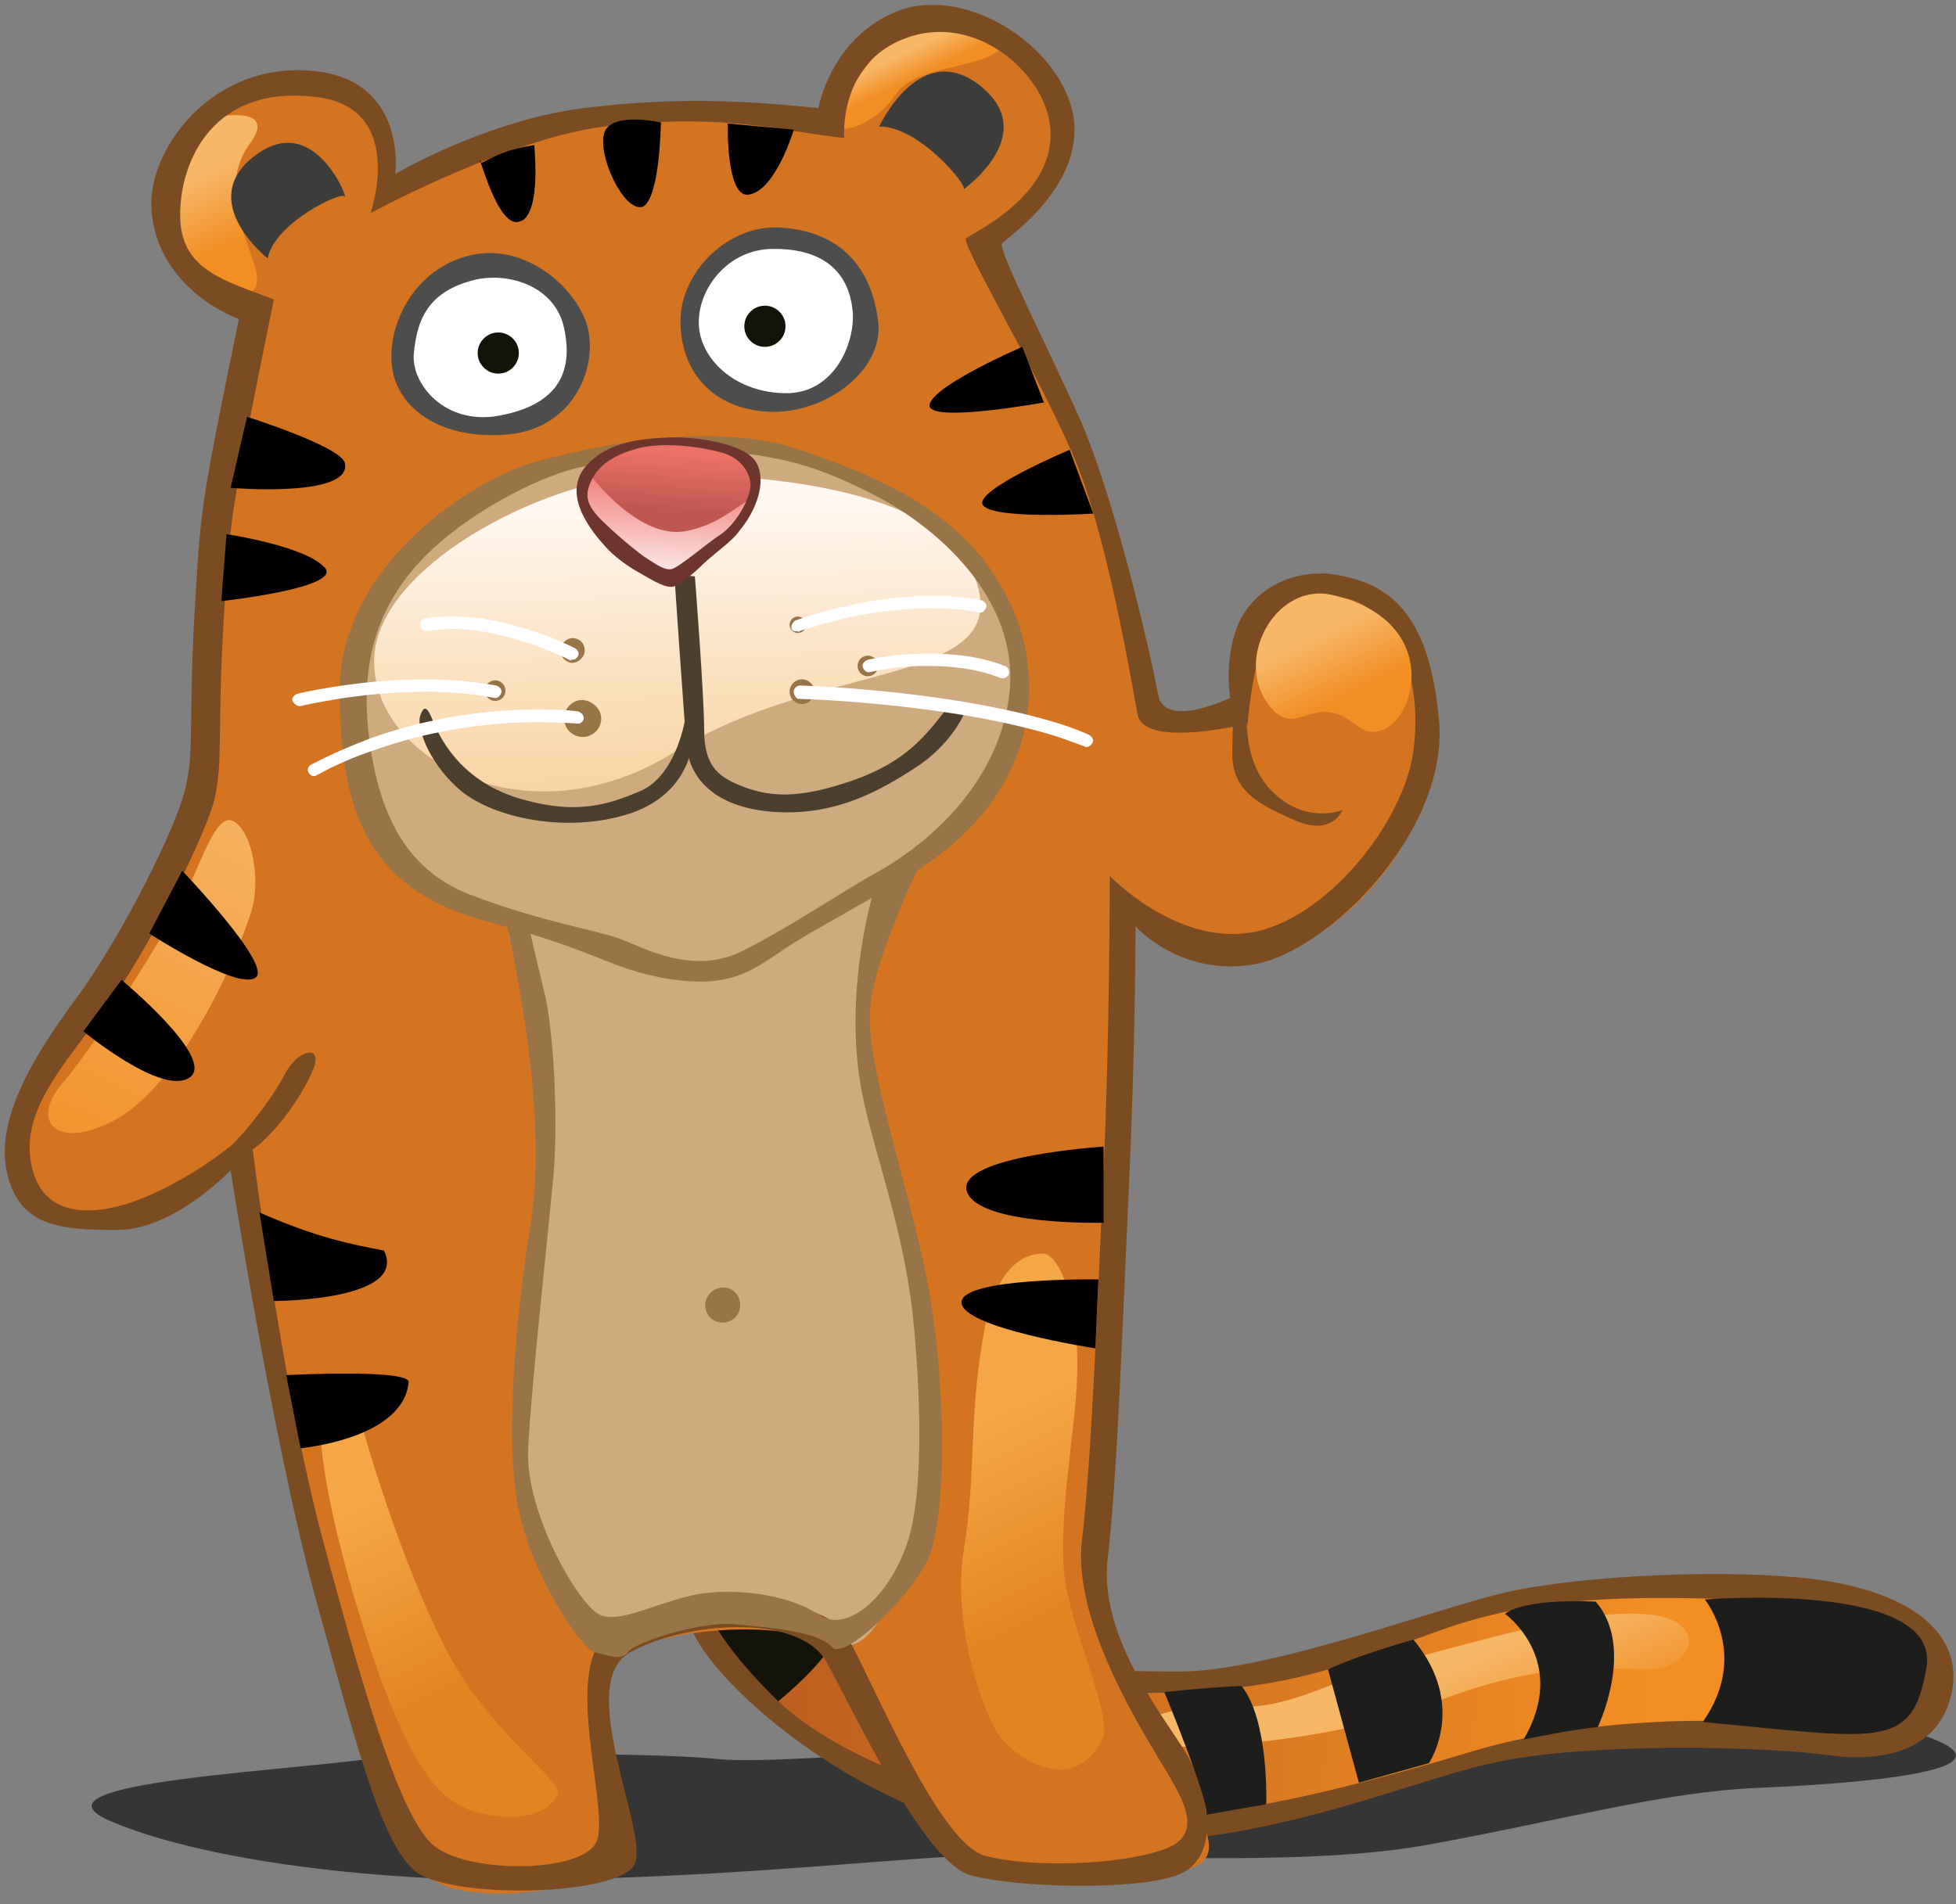 <?xml version="1.0" encoding="utf-8"?>
<!-- Generator: Adobe Illustrator 21.0.0, SVG Export Plug-In . SVG Version: 6.00 Build 0)  -->
<svg version="1.1" id="Laag_1" xmlns="http://www.w3.org/2000/svg" xmlns:xlink="http://www.w3.org/1999/xlink" x="0px" y="0px"
	 viewBox="0 0 190 185" style="enable-background:new 0 0 190 185;" xml:space="preserve">
<rect x="0" y="0" width="190" height="185" fill="#808080" stroke="none"/>
<style type="text/css">
	.st0{fill:#353535;}
	.st1{fill:url(#SVGID_1_);}
	.st2{fill:url(#SVGID_2_);}
	.st3{fill:#131309;}
	.st4{fill:#7B4C22;}
	.st5{fill:#D47420;}
	.st6{fill:url(#SVGID_3_);}
	.st7{fill:#CFAA7E;}
	.st8{fill:url(#SVGID_4_);}
	.st9{fill:url(#SVGID_5_);}
	.st10{fill:url(#SVGID_6_);}
	.st11{fill:url(#SVGID_7_);}
	.st12{fill:url(#SVGID_8_);}
	.st13{fill:#997447;}
	.st14{fill:#4D4D4D;}
	.st15{fill:#FFFFFF;}
	.st16{fill:#4D3F2D;}
	.st17{fill:url(#SVGID_9_);}
	.st18{fill:url(#SVGID_10_);}
	.st19{fill:#6D352C;}
	.st20{fill:url(#SVGID_11_);}
	.st21{fill:none;stroke:#1D1D1B;stroke-width:2;stroke-miterlimit:10;}
	.st22{fill:#020000;}
	.st23{fill:#1D1D1B;}
	.st24{fill:#3C3C3B;}
</style>
<g>
	<g>
		<g>
			<path class="st0" d="M38.5,170.5c-8.9,1.6-37.3,2.5-27.6,6.5c9.7,4.1,28.4,6.1,43.8,5.6c15.4-0.4,23.1-1.2,35.7-2.1
				c12.6-0.8,34,1.2,47.9-1.2c13.8-2.5,23.1-5.2,32.5-5.6c9.3-0.4,25.5-1.6,16.6-4.9c-8.9-3.3-45.8,1.2-59.7,0
				c-13.8-1.2-50.3,2.9-58,2.1C62.1,170.1,38.5,170.5,38.5,170.5z"/>
			<g>
				
					<linearGradient id="SVGID_1_" gradientUnits="userSpaceOnUse" x1="-2686.158" y1="-1382.299" x2="-2777.49" y2="-1385.953" gradientTransform="matrix(1 0 0 1 2846.34 1549.475)">
					<stop  offset="0" style="stop-color:#F28E22"/>
					<stop  offset="1" style="stop-color:#B95B1F"/>
				</linearGradient>
				<path class="st1" d="M82.7,152.3c2.5,4.5,11.8,12.2,27.6,12.2c15.8,0,18.7-3.3,28.8-6.9c10.2-3.7,20.7-4.1,31.7-3.7
					c11,0.4,17,3.7,17,7.3c0,3.7-1.6,8.9-11,7.3c-9.3-1.6-23.1-1.2-32.8,1.6c-9.7,2.9-25.9,9.7-37.7,8.5s-25.9-6.9-31.7-12.6
					c-5.6-5.6-6.5-11-5.6-13.4C69.8,150.3,82.7,152.3,82.7,152.3z"/>
				
					<linearGradient id="SVGID_2_" gradientUnits="userSpaceOnUse" x1="-2704.936" y1="-1375.775" x2="-2709.2" y2="-1385.725" gradientTransform="matrix(1 0 0 1 2846.34 1549.475)">
					<stop  offset="0" style="stop-color:#F28E22"/>
					<stop  offset="1" style="stop-color:#F6B767"/>
				</linearGradient>
				<path class="st2" d="M112.3,169.7c0,0,14.7,0.5,27.3-4.4s18.7-2.5,21.9-3.3c3.3-0.8,4.1-4.9-2-5.2c-6.1-0.4-16.6,2.9-23.1,4.5
					c-6.5,1.6-11,4.9-16.6,4.5C114,165.3,106.9,167.9,112.3,169.7z"/>
				<path class="st3" d="M74.6,166.1c0,0,7.3-5.6,6.9-8.5c-0.4-2.9-9.7-3.3-11.4-2.5C68.6,156,67.3,160.4,74.6,166.1z"/>
				<path class="st4" d="M176.8,153.5c-8.9-1.2-23.5-0.4-30.5,1.2c-6.9,1.6-23.1,7.7-31.7,7.7c-8.5,0-21.1-0.4-24.7-5.2
					c-1.1-1.5-3.8-2.6-7-3.3c3.5,4.5,12.4,10.6,26.5,10.6c15.8,0,20.3-2.5,30.5-6.1c10.2-3.7,20.7-3.3,31.7-2.9
					c11,0.4,15.4,2.1,15.4,5.6c0,3.7-1.6,8.5-11,6.9c-9.3-1.6-23.1-0.8-32.8,2.1c-9.7,2.9-26.4,7.7-38.1,6.5
					c-11.8-1.2-24.3-6-30-11.8c-4.1-4.1-6.3-7.4-6.9-9.8c-0.9,0.6-1.4,1.5-1.2,2.5c0.6,4.7,17,20.3,35.7,21.5
					c18.7,1.2,32.8-5.6,42.2-7.7c9.3-2.1,26.8-1.6,32.5-0.8c5.6,0.8,11-0.4,12.2-6.1C190.7,158.8,185.8,154.8,176.8,153.5z"/>
			</g>
			<g>
				<path class="st5" d="M23,112.7c0,0,3.5,23.7,7.8,39.5c4.3,15.7,7.6,26.9,10.7,30c0,0,0.1,0,0.1,0.1c2.7,2.5,12.3,2,16.1-0.2
					c0.7-0.4,1.3-1,1.4-1.5c1.2-3.4-4.5-16.6,0.8-19.7c4.1-2.4,13.7-3.5,19.1-1.7c1.6,0.6,2.9,1.4,3.5,2.5c2.1,3.7,5.5,12.3,9,17.2
					c1.2,1.6,2.4,2.8,3.5,3.3c0.1,0,0.2,0.1,0.2,0.1c4.6,1.3,16.2,0.7,20.5-0.8c1.1-0.4,1.6-1,1.7-1.7c0.4-2.2-2.5-5.6-4.4-8.7
					c-2.5-4-6.6-13.8-5.6-21.2c1-7.4,0.6-23.7,1.2-37c0.6-13.3,1.2-25.8,1.2-25.8s5.7,7,13.1,5.7c6.6-1.1,13.5-8.7,15.5-15.4
					c0.2-0.8,0.4-1.5,0.5-2.3c1-7.7-2.9-17-7.8-18c-4.9-1-6.8,1-8,4.3c-1.2,3.4-2.2,7.1-2.2,7.1s-8.8,3.4-9.5,0
					c-1-5.6-2.6-18.5-5.7-25.5c-1.1-2.5-2.5-5.2-3.8-7.7c-3.2-6-6.4-11.5-6.4-12.4c0-0.3,8.7-4,7.8-11.1c-0.6-5.2-8.4-12.3-15.2-9.9
					c-4.6,1.7-5.8,5.6-6.1,8c-0.2,1.1-0.1,1.8-0.1,1.8c-3.8-0.4-7.2-1.3-11.9-1.5C68.8,10,67.6,10,66.3,10c-2.1,0-4.5,0.2-7.2,0.4
					c-2.7,0.3-5.6,1-8.5,2c-7.2,2.4-13.8,5.9-13.8,5.9s0.6-2.6-0.1-5.3c-0.9-3.3-3.7-5-7-5.3C20,6.8,15.8,14,15.8,19.5
					c0,5.6,3.6,7.6,8.2,9.5c-0.2,1.3-0.5,2.4-0.7,3.5c-2.9,15.1-2.6,17.3-2.9,23.7c0,1.2-0.1,2.5-0.2,4c-0.6,10.5-0.7,14.4-1.7,18.1
					c-0.6,2.5-2.8,8-5.5,13c-1.3,2.3-2.5,4.5-3.9,6.4c-4.3,5.9-9.5,11.1-8.2,16.3c1.2,5.2,8.1,6.4,13.1,4.1
					C20.6,115.3,23,112.7,23,112.7z"/>
			</g>
			
				<linearGradient id="SVGID_3_" gradientUnits="userSpaceOnUse" x1="-2841.463" y1="-1430.994" x2="-2820.367" y2="-1474.401" gradientTransform="matrix(1 0 0 1 2846.34 1549.475)">
				<stop  offset="0" style="stop-color:#F28E22"/>
				<stop  offset="1" style="stop-color:#F6B767"/>
			</linearGradient>
			<path class="st6" d="M24.4,88.6c-2.2,6.8-7.7,17.4-13.4,20.3c-5.6,2.9-8.1,0-4.9-3.7S17,89.4,18.6,85.6c1.7-3.9,2.9-7.1,4.5-5.5
				C24.8,81.7,25.2,86.2,24.4,88.6z"/>
			<g>
				<path class="st7" d="M55.1,156.3c1.4,2.1,2.8,3.1,4.1,2.9c0.8-0.1,1.8-0.4,2.9-0.6c4.2-1.2,8.4-2.1,12.6-0.9
					c3.1,0.9,5.6,2.3,7.5,2.2c1.7-0.1,2.7-1.7,3.6-3c2.6-4.4,6-13.6,4.7-23.2c-0.2-2.1-0.6-4.1-1-6.2c-1.6-8.5-3.8-16.9-4.8-22.9
					c-1.1-6.8,0.5-13.8,2.9-20.1c0,0-1.1,0-3,0.1c-2.6,0.1-6.8,0.2-11.3,0.6c-6.5,0.5-13.8,1.3-18.7,2.5c-3.6,1-5.8,2.1-5,3.7
					c0,0,2.8,9.1,3.6,18.1c0.2,1.7,0.2,3.3,0.2,4.9c-0.1,5.7-1.7,10.7-2.8,15.9c-0.8,4.1-1.3,8.3-0.2,13.1
					C51.9,149.4,53.5,153.7,55.1,156.3z"/>
			</g>
			<g>
				<path class="st7" d="M41.4,86.2c1.1,1,2.4,1.7,3.7,2.2c7.2,2.7,11.6,3,14,4c0.6,0.2,1.6,0.6,2.7,1c2.9,1.1,6.9,2.2,10.4,0.5
					c4.9-2.5,10.4-6.8,13.8-8.5c1.3-0.7,2.5-1.4,3.6-2.3c2.9-2.1,5.3-5,6.9-8.3c1.7-3.6,2.5-7.6,1.6-11.5c-1-4.5-4-8.8-7.3-12
					c-1.7-1.5-3.4-2.8-5.1-3.7c-4.9-2.6-10.4-5.2-20.1-4.5c-2.9,0.2-6,0.6-9.8,1.5c-3.2,0.7-9.2,3.6-13.5,7.4
					c-3.7,3.3-6.3,7.6-7.4,12.4c-1,4.1-0.7,8.4,0.6,12.5C36.6,80.5,38.5,83.9,41.4,86.2z"/>
			</g>
			
				<linearGradient id="SVGID_4_" gradientUnits="userSpaceOnUse" x1="-2802.539" y1="-1384.37" x2="-2811.481" y2="-1402.814" gradientTransform="matrix(1 0 0 1 2846.34 1549.475)">
				<stop  offset="0" style="stop-color:#E2841F"/>
				<stop  offset="1" style="stop-color:#F5A745"/>
			</linearGradient>
			<path class="st8" d="M31.2,136.1c-0.8,6,2.9,19.1,6,27.6c3.3,8.5,5.6,11.8,10.1,12.6s6.5-0.8,6.9-2.1c0.4-1.2-6.9-6.1-11-14.2
				c-4.1-8.1-7.3-18.7-8.5-23.1C33.7,132.4,31.6,132.8,31.2,136.1z"/>
			
				<linearGradient id="SVGID_5_" gradientUnits="userSpaceOnUse" x1="-2741.302" y1="-1393.055" x2="-2750.198" y2="-1411.402" gradientTransform="matrix(1 0 0 1 2846.34 1549.475)">
				<stop  offset="0" style="stop-color:#E2841F"/>
				<stop  offset="1" style="stop-color:#F5A745"/>
			</linearGradient>
			<path class="st9" d="M95.7,128.8c-1.7,8.8-0.8,14.2-2.1,21.9c-0.9,5.8,0.8,12.6,2.9,17c1.2,2.7,7.7,7.3,10.6,1.2
				c1-2.2-3-10.3-3.7-15.8c-0.6-5.7,1-14,1.2-18.7c0.4-7.3-1.6-12.6-3.3-12.6C99.7,121.8,97,122.7,95.7,128.8z"/>
			
				<linearGradient id="SVGID_6_" gradientUnits="userSpaceOnUse" x1="-2822.378" y1="-1526.272" x2="-2825.647" y2="-1533.014" gradientTransform="matrix(1 0 0 1 2846.34 1549.475)">
				<stop  offset="0" style="stop-color:#F28E22"/>
				<stop  offset="1" style="stop-color:#F6B767"/>
			</linearGradient>
			<path class="st10" d="M20.3,11.5c-3.7,0.9-4.1,8.1-2.9,11.4c1.2,3.3,5.6,7.3,7.3,5.2c1.6-2.1-4.5-8.5-0.4-14.2
				C26.4,11.1,23.5,10.8,20.3,11.5z"/>
			
				<linearGradient id="SVGID_7_" gradientUnits="userSpaceOnUse" x1="-2757.325" y1="-1541.937" x2="-2758.494" y2="-1544.349" gradientTransform="matrix(1 0 0 1 2846.34 1549.475)">
				<stop  offset="0" style="stop-color:#F28E22"/>
				<stop  offset="1" style="stop-color:#F6B767"/>
			</linearGradient>
			<path class="st11" d="M81.2,11.6c0,0,3-7.5,7.6-8.7c4.5-1.1,10.2,0,8.3,1.9s-8.3,1.5-10.2,4.5C84.9,12.3,80.8,13.5,81.2,11.6z"/>
			
				<linearGradient id="SVGID_8_" gradientUnits="userSpaceOnUse" x1="-2780.798" y1="-1500.836" x2="-2779.941" y2="-1463.979" gradientTransform="matrix(1 0 0 1 2846.34 1549.475)">
				<stop  offset="0" style="stop-color:#FFF8F1"/>
				<stop  offset="3.680000e-02" style="stop-color:#FFF6ED"/>
				<stop  offset="0.474" style="stop-color:#FBE0BD"/>
				<stop  offset="0.809" style="stop-color:#F9D2A0"/>
				<stop  offset="1" style="stop-color:#F8CD95"/>
			</linearGradient>
			<path class="st12" d="M63.7,46.1c-10,0.2-26.2,8.3-27.3,17.2C35.3,73.5,51.2,82.2,65.6,73c14.2-8.9,32.8-6.3,29.2-16.6
				C91.7,47,72.4,46,63.7,46.1z"/>
			<path class="st13" d="M71.9,126.8c0,1-0.8,1.7-1.7,1.7c-1,0-1.7-0.8-1.7-1.7s0.8-1.7,1.7-1.7C71.1,125,71.9,125.8,71.9,126.8z"/>
			<path class="st4" d="M139.8,70.2c-0.9-10.7-4.9-13.4-9.7-14.3c-4.9-0.9-8.8,1.8-10,5.2c-1.2,3.3-0.6,6.7-0.6,6.7s-6.4,3.1-7-0.3
				c-0.6-3.3-4-18.5-7.6-26.8c-3.7-8.2-7.6-15.7-7.6-17c0-0.3,7.9-5.2,7-12.2C103.3,4.7,94.1-1.4,87.4,1c-6.7,2.5-7.9,9.5-7.9,9.5
				c-6-0.6-13.1-1.2-22.8,0c-9.5,1.2-18.3,6.4-18.3,6.4s1.2-9.1-7.9-10c-9.7-1-15.8,7.3-15.8,12.8c0,5.5,4,9.5,8.5,11.3
				c-3.7,18.1-3.7,18.1-4.3,28.6c-0.6,10.3,0,13.4-0.9,17C17.2,80.3,11.7,91.2,7.4,97c-4.3,5.8-7.9,11.9-6.7,17
				c1.2,5.2,5.2,5.5,10.7,5.5s11-5.8,11-5.8s4,25.8,8.2,41.4c4.3,15.5,6.4,23.5,9.5,26.5c3,3,20.4,2.7,21.6-0.6
				c1.2-3.3-5.8-17.3-0.6-20.4c5.2-3,16.5-4,19.2,0.9s9.5,19.5,14,20.7c4.5,1.2,15.8,1.5,20,0c4.3-1.5,3.3-7.9,0.9-11.9
				c-2.5-4-8.5-11.5-7.6-18.9c0.9-7.3,1.5-24,2.1-37.1c0.6-13,0.6-24.3,0.6-24.3s4.3,4.9,11.5,3.7C129.1,92.4,140.6,80.8,139.8,70.2
				z M137.3,72.9c-0.9,7-8.5,16.5-15.8,17.7c-7.3,1.2-13.7-5.5-13.7-5.5s0,15.5-0.6,28.6s-1.2,28.6-2.1,35.9c-0.9,7.3,4.9,17,7.3,21
				s4.9,7.6,0.6,9.1c-4.3,1.5-12.8,1.8-17.3,0.6c-4.5-1.2-10.7-16.5-13.4-21.3c-2.7-4.9-17.7-3.7-22.8-0.6c-5.2,3-0.3,17-1.5,20.4
				c-1.2,3.3-13,3.3-16.1,0.3c-3-3-6.1-13-10.3-28.6c-4.3-15.5-7.3-40.8-7.3-40.8s-3.7,3.7-9.7,6.4c-5,2.2-10.3,2.5-11.5-2.7
				c-1.2-5.2,2.7-9.5,7-15.2c4.3-5.8,9.7-16.7,10.7-20.4c0.9-3.7,0.3-6.7,0.9-17c0.6-10.4,0.6-10.5,4.9-31.7
				c-4.5-1.8-9.1-2.7-9.1-8.2c0-5.5,3.4-12.6,13-11.5c9.1,0.9,5.5,11.3,5.5,11.3s14-7.6,23.5-8.5c11.5-1.2,16.5,0.6,22.5,1.2
				c0,0-0.6-7.3,6-9.7c6.7-2.5,13.4,3.3,14,8.5c0.8,7-8.2,10.7-8.2,11c0,1.3,6.7,12.5,10.3,20.7c3.1,6.9,5.4,20,6.4,25.5
				c0.6,3.4,10.7,0.9,10.7,0.9s0.3-4.5,1.5-7.9s3-5.2,7.9-4.3C135.2,59,138.3,65.3,137.3,72.9z"/>
			<path class="st14" d="M45.7,24.8c-5.6,1.3-8.2,7-7.6,11c0.6,4,4.9,7,11.3,6.4c6.4-0.6,8.8-6.7,7.6-10.7
				C55.7,27.6,50.8,23.6,45.7,24.8z"/>
			<path class="st14" d="M75.6,22.1c-4.9-0.2-9.5,4.3-9.5,9.1s3,8.5,8.5,8.8c5.5,0.3,11.3-4,10.7-8.8C84.7,26.3,81.9,22.4,75.6,22.1
				z"/>
			<path class="st15" d="M45.7,27.3c-4.3,1.2-5.2,4-5.5,7c-0.3,3,3,7,8.2,6.1c6.7-1.2,7.1-5.2,6.4-8.5C53.9,27.6,49,26.3,45.7,27.3z
				"/>
			<path class="st15" d="M74.6,24.2c-4.3,0.3-7,4.3-6.7,7.6c0.3,3.3,3.7,6.4,8.5,6.4s6.8-5.2,6.4-8.2C82.3,25.8,79.2,24,74.6,24.2z"
				/>
			<path class="st3" d="M50.4,34.3c0,1.1-0.9,2-2,2c-1.1,0-2-0.9-2-2c0-1.1,0.9-2,2-2C49.5,32.3,50.4,33.2,50.4,34.3z"/>
			<circle class="st3" cx="74.3" cy="31.7" r="2"/>
			<path class="st13" d="M98.4,59.2c-4-9.1-12.3-12.6-20.7-15.5c-5.2-1.8-13.7-2.1-25.8,1.2c-6,1.7-18.9,10-18.9,22.2
				c0,12.2,3,19.5,14.6,22.5c10.8,2.9,11.5,4.5,17.3,5.5c5.8,0.9,7.9-0.6,11-2.7c3-2.1,9.9-5.5,14.6-8.8
				C100.8,76.3,101.4,66.1,98.4,59.2z M98.1,66.8c-0.6,7.9-6.4,14.3-13,18c-3.3,1.8-8.2,5.2-13,7.6s-9.5-0.3-11.9-1.2
				c-2.5-0.9-7.5-1.6-14.6-4.3c-6.4-2.5-8.8-8.2-9.7-14.9c-0.9-6.7,0.3-12.2,4.5-17c4.3-4.9,11.8-8.6,15.5-9.5
				c16.1-3.7,23.5-0.3,29.8,3C92,52,98.7,58.6,98.1,66.8z"/>
			<path class="st16" d="M65.5,55.8c0,0,0.9,13.4,1.2,16.7s3,6.1,8.8,6.4c5.8,0.3,10-2.1,13.4-4.3c3.3-2.1,4.9-5.2,4.9-5.8
				c0-0.6-1-1-1.8,0c-2.1,2.7-4,5.2-9.1,7c-5.2,1.8-8.2,1.8-11.5,0.3c-1.7-0.8-3-1.8-3-5.2c0-3.3-0.9-14.9-0.9-14.9L65.5,55.8z"/>
			<path class="st16" d="M67.3,71.7c0,0,0,5.8-7,7.6c-6,1.6-12.8,0-15.8-2.7c-3-2.7-4-6-3.7-7c0.3-0.9,0.6-1.2,1.2,0.3
				c0.6,1.5,2.5,5.8,8.2,7.6c5.8,1.8,9,0.6,11.9-0.6c3.7-1.5,4.5-7.3,4.5-7.3L67.3,71.7z"/>
			<g>
				<path class="st13" d="M56.8,63.2c0,0.6-0.6,1.2-1.2,1.2c-0.6,0-1.2-0.6-1.2-1.2S55,62,55.6,62C56.3,62,56.8,62.5,56.8,63.2z"/>
				<circle class="st13" cx="48.1" cy="67.1" r="1"/>
				<path class="st13" d="M58.4,69.8c0,1-0.8,1.8-1.8,1.8c-1,0-1.8-0.8-1.8-1.8c0-1,0.8-1.8,1.8-1.8C57.6,68.1,58.4,68.9,58.4,69.8z
					"/>
				<circle class="st13" cx="77.5" cy="60.7" r="0.8"/>
				<circle class="st13" cx="77.9" cy="67.2" r="1.2"/>
				<path class="st13" d="M85.3,64.7c0,0.6-0.5,1-1,1c-0.6,0-1-0.5-1-1c0-0.6,0.5-1,1-1S85.3,64.1,85.3,64.7z"/>
				<g>
					<path class="st15" d="M77.1,67.2c0-0.3,0.3-0.6,0.6-0.6l0,0c0,0,14.8,0.4,25.5,3.8l0,0c0.9,0.3,1.7,0.6,2.6,1l0,0
						c0.3,0.2,0.5,0.5,0.3,0.8l0,0c-0.2,0.3-0.5,0.5-0.8,0.3l0,0c-0.8-0.3-1.7-0.6-2.5-0.9l0,0c-10.4-3.3-25.1-3.7-25.1-3.7l0,0
						c-0.1,0-0.1,0-0.2,0l0,0C77.3,67.8,77.1,67.5,77.1,67.2L77.1,67.2z"/>
				</g>
				<g>
					<path class="st15" d="M76.9,61.1c-0.1-0.3,0.1-0.6,0.3-0.8l0,0c0.1,0,9.5-3.6,18.1-2l0,0c0.3,0.1,0.6,0.4,0.5,0.7l0,0
						c-0.1,0.3-0.4,0.6-0.7,0.5l0,0c-4.1-0.8-8.4-0.3-11.8,0.3l0,0c-3.3,0.7-5.6,1.5-5.6,1.5l0,0l0,0c-0.1,0.1-0.2,0.1-0.3,0l0,0
						C77.2,61.4,77,61.3,76.9,61.1L76.9,61.1z"/>
				</g>
				<g>
					<path class="st15" d="M55.3,64.1c0,0-1.4-0.7-3.6-1.5l0,0c-2.1-0.7-4.9-1.5-7.7-1.5l0,0c-0.9,0-1.7,0.1-2.5,0.2l0,0
						c-0.3,0.1-0.6-0.2-0.7-0.5l0,0c-0.1-0.3,0.2-0.6,0.5-0.7l0,0c0.9-0.2,1.8-0.2,2.7-0.2l0,0c6,0,11.9,3.1,11.9,3.1l0,0
						c0.3,0.2,0.4,0.6,0.2,0.8l0,0c-0.1,0.2-0.3,0.3-0.6,0.3l0,0C55.5,64.2,55.4,64.2,55.3,64.1L55.3,64.1z"/>
				</g>
				<g>
					<path class="st15" d="M28.4,68.1c-0.1-0.3,0.2-0.6,0.5-0.7l0,0c0,0,5.7-1.4,12.5-1.4l0,0c2.2,0,4.5,0.2,6.8,0.6l0,0
						c0.3,0.1,0.6,0.4,0.5,0.7l0,0c-0.1,0.3-0.4,0.6-0.7,0.5l0,0c-2.1-0.4-4.5-0.6-6.6-0.6l0,0c-6.5,0-12.2,1.4-12.2,1.4l0,0l0,0
						c-0.1,0-0.1,0-0.2,0l0,0C28.7,68.5,28.5,68.3,28.4,68.1L28.4,68.1z"/>
				</g>
				<g>
					<path class="st15" d="M97,65.8c-2.3-0.9-4.9-1.1-7-1.1l0,0c-3.1,0-5.5,0.6-5.5,0.6l0,0c-0.3,0.1-0.6-0.2-0.7-0.5l0,0
						c-0.1-0.3,0.2-0.6,0.5-0.7l0,0c0,0,2.5-0.6,5.8-0.6l0,0c2.3,0,4.9,0.2,7.5,1.2l0,0c0.3,0.1,0.5,0.5,0.4,0.8l0,0
						c-0.1,0.2-0.3,0.4-0.6,0.4l0,0C97.1,65.9,97.1,65.8,97,65.8L97,65.8z"/>
				</g>
				<g>
					<path class="st15" d="M56.1,70.3c0,0-2.3-0.2-6-0.1l0,0c-3.6,0.2-8.5,0.8-13.8,2.7l0,0c-1.8,0.6-3.7,1.4-5.5,2.4l0,0
						c-0.3,0.2-0.6,0.1-0.8-0.2l0,0c-0.2-0.3-0.1-0.6,0.2-0.8l0,0c1.9-1,3.8-1.8,5.6-2.5l0,0c10.7-3.9,20.2-2.7,20.3-2.7l0,0l0,0
						c0.3,0.1,0.6,0.3,0.6,0.7l0,0c0,0.2-0.2,0.4-0.4,0.5l0,0C56.3,70.3,56.2,70.3,56.1,70.3L56.1,70.3z"/>
				</g>
			</g>
			<path class="st13" d="M49.1,89.3c0,0,4.3,17.7,2.5,29.2c-1.2,7.4-2.5,19.2-1.5,26.5c0.9,7.3,6.4,15.2,7.6,15.5
				c1.2,0.3,2.7,0.9,3.3,0c0.6-0.9,7-3,10.3-2.7c3.3,0.3,8.2,0.7,9.5,2.2c1.2,1.5,8.1-5.3,9.5-8.9c1.8-4.9,1.5-18-0.3-27
				c-1.8-9.1-5.8-20.4-5.5-25.8s5.4-15.4,5.4-15.4L85,86.1c0,0-3.3,10.3-1.2,20.4c1.2,5.8,4,13,4.9,21.6c0.6,6,1.2,16.7-0.6,21.9
				c-1.8,5.2-5.8,8.7-8.5,6.9c-2.7-1.8-7.3-2.6-11.3-2.1c-4,0.6-7.9,3-10,2.1c-2.1-0.9-7.3-10-7-16.1c0.3-6.1,1.8-19.5,2.5-27
				c0.4-5.2,0-14-1-17.7c-0.9-3.7-1.5-6.4-1.5-6.4L49.1,89.3z"/>
			<path class="st4" d="M20.7,113c2.9-2.5,5.6-6.1,6.9-8.5c1.2-2.5,3.7-3.1,2.9-0.8c-0.8,2.1-3.3,6.1-6.1,8.1
				C21.5,113.8,20.7,113,20.7,113z"/>
			<g>
				
					<linearGradient id="SVGID_9_" gradientUnits="userSpaceOnUse" x1="-2781.283" y1="-1505.556" x2="-2781.689" y2="-1499.876" gradientTransform="matrix(1 0 0 1 2846.34 1549.475)">
					<stop  offset="0" style="stop-color:#ED7168"/>
					<stop  offset="1" style="stop-color:#BE5750"/>
				</linearGradient>
				<path class="st17" d="M64.6,42.8c-4.5,0-8.5,1.7-8.5,5.2c0,3.3,6.1,8.5,9.3,8.9c0,0,8.1-5.5,8.1-10.2
					C73.5,44,71.9,42.8,64.6,42.8z"/>
				
					<linearGradient id="SVGID_10_" gradientUnits="userSpaceOnUse" x1="-2781.552" y1="-1504.239" x2="-2782.338" y2="-1492.435" gradientTransform="matrix(1 0 0 1 2846.34 1549.475)">
					<stop  offset="0" style="stop-color:#ED7168"/>
					<stop  offset="1" style="stop-color:#FFF9F9"/>
				</linearGradient>
				<path class="st18" d="M56.9,45.6c0,0,4.9,6.9,9.7,6c2.8-0.5,4.5-2,6.5-3.3c0,0-2.5,5.2-7.7,8.1C63.2,57.8,53.2,49.6,56.9,45.6z"
					/>
				<path class="st19" d="M73.5,45c-1-1.9-5.9-2.6-8.4-2.5s-6,0.3-8.2,2.8c-2.1,2.5-0.1,5.6,1.9,7.8c0.8,0.9,2.1,1.9,3.4,2.6
					c1.7,1,2.5,1.4,3.2,1.3c0.6-0.2,1.8-1.1,2.9-2.2c1.4-1.3,2.8-2.2,3.5-3.2C73.4,49.7,74.5,46.9,73.5,45z M69.9,52
					c-1,0.6-4,3.2-4.7,3.3s-1.5-0.5-2.3-1s-3-2.3-4.5-3.8c-1.5-1.5-1.7-2.5-0.8-4.1c0.9-1.7,3-2.5,4.6-2.9c2.7-0.6,6.3,0,8,0.5
					c1.7,0.5,2.6,1.8,2.7,3C73,48.1,71.7,50.8,69.9,52z"/>
			</g>
			<path class="st4" d="M121.7,64.7c-0.9,4.1-1.2,9.4,2.1,12.4c3.2,3,6.6,1.6,6.6,1.6s-1,2.6-4.6,1c-3.7-1.6-6.1-2.9-6.1-6.5
				s0.4-7.7,0.4-7.7L121.7,64.7z"/>
			
				<linearGradient id="SVGID_11_" gradientUnits="userSpaceOnUse" x1="-2715.518" y1="-1481.79" x2="-2718.395" y2="-1487.725" gradientTransform="matrix(1 0 0 1 2846.34 1549.475)">
				<stop  offset="0" style="stop-color:#F28E22"/>
				<stop  offset="1" style="stop-color:#F6B767"/>
			</linearGradient>
			<path class="st20" d="M129.4,57.8c-5.2-1.2-9.3,5.6-6.5,10.2c2.9,4.5,4.5-1.2,8.9,2.5C136.3,74.1,142.1,60.7,129.4,57.8z"/>
			<path class="st4" d="M127.9,57.6l0.4-1.9c0,0,1.4,0.1,1.7,0.2c0.4,0.1-0.3,1.8-0.3,1.8L127.9,57.6z"/>
		</g>
		<path class="st21" d="M183.2-37.2"/>
		<path class="st21" d="M183.2-37.2"/>
	</g>
	<g>
		<path d="M64.2,11.9c0,0-4.8-1.1-5.5,1c-0.7,2.2,1.9,7.7,3.7,7.2C64.1,19.4,64.2,11.9,64.2,11.9z"/>
		<path d="M70.7,12l6.4,0.6c0,0-1.7,5.8-4.3,6.3C70.5,19.4,70.7,12,70.7,12z"/>
		<path d="M50.5,21.5c0,0,2,0,1.4-7.4c-4.2,0.6-5.3,2.3-5.3,1.5C46.5,14.8,48.4,22.4,50.5,21.5z"/>
		<path class="st22" d="M24,40.5c0,0,9.2,2.9,9.5,4.5c0.7,3.4-11.1,2.4-11.1,2.4L24,40.5z"/>
		<path class="st22" d="M21.5,58.4c0,0,12-1.3,10-3.3c-2-2.1-9.5-3.2-9.5-3.2"/>
		<path class="st22" d="M17.7,84.6c0,0,8.9,9.3,7.1,10.4c-1.8,1.2-10.3-4.3-10.3-4.3L17.7,84.6z"/>
		<path class="st22" d="M11.8,95.2c0,0,9.3,7.7,6.6,9.5c-2.7,1.8-10.3-4.5-10.3-4.5L11.8,95.2z"/>
		<path class="st22" d="M99.3,33.7c0,0-8.6,3.7-9,5.6c-0.4,1.9,11.1-0.2,11.1-0.2L99.3,33.7z"/>
		<path class="st22" d="M106.2,49.9c0,0-9.6,0.6-10.7-0.8c-1.1-1.4,8.4-5.4,8.4-5.4L106.2,49.9z"/>
		<path class="st22" d="M107.2,111.4c0,0-14.2,0.9-13.3,4.3c1,3.4,13.3,3.1,13.3,3.1V111.4z"/>
		<path class="st22" d="M25.2,117.8l1.4,8.6c0,0,13.1,0,10.7-4.9C34.2,120.9,30.9,120.3,25.2,117.8z"/>
		<path class="st22" d="M27.8,133.6c0,0,11.4-0.6,11.9,0.6c-0.4,5.6-10.5,6.5-10.5,6.5L27.8,133.6z"/>
		<path class="st22" d="M106.7,124.3c0,0-13.2-0.2-13.3,2.2c-0.1,2.5,13,4.5,13,4.5"/>
	</g>
	<path class="st23" d="M113.1,164.4c0,0,4.3,10.4,4.1,11.9c5.8-1,5.8-1,5.8-1s0.3-8.1-2.4-11.5C116.5,164,113.1,164.4,113.1,164.4z"
		/>
	<path class="st23" d="M132,173.2c6.8-1.9,6.8-1.9,6.8-1.9s3.8-5.6-1.5-12c-6,1.7-8.3,2.9-8.3,2.9"/>
	<path class="st23" d="M146.2,156.8c0,0,6.3,4.5,1.8,12.2c4.8-1,7.2-1.2,7.2-1.2s3.7-7.7-0.2-12.2
		C147.6,155.3,146.2,156.8,146.2,156.8z"/>
	<path class="st23" d="M165.6,155.4c0,0,23.3-1.9,21.5,6.8c-1.4,7.9-4.6,6.7-21.7,5.1C170,160.8,165.6,155.4,165.6,155.4z"/>
	<path class="st24" d="M26,25.1c0,0-7.1-5.6-1.2-10c5.8-4.4,9.1,4.5,8.7,4C33.3,18.5,26.7,21.6,26,25.1z"/>
	<path class="st24" d="M85.4,12.3c0,0,4-8.7,9.9-3.9c6,4.9-2.3,10.4-1.7,10C94.1,18.1,89.2,12.2,85.4,12.3z"/>
</g>
</svg>
